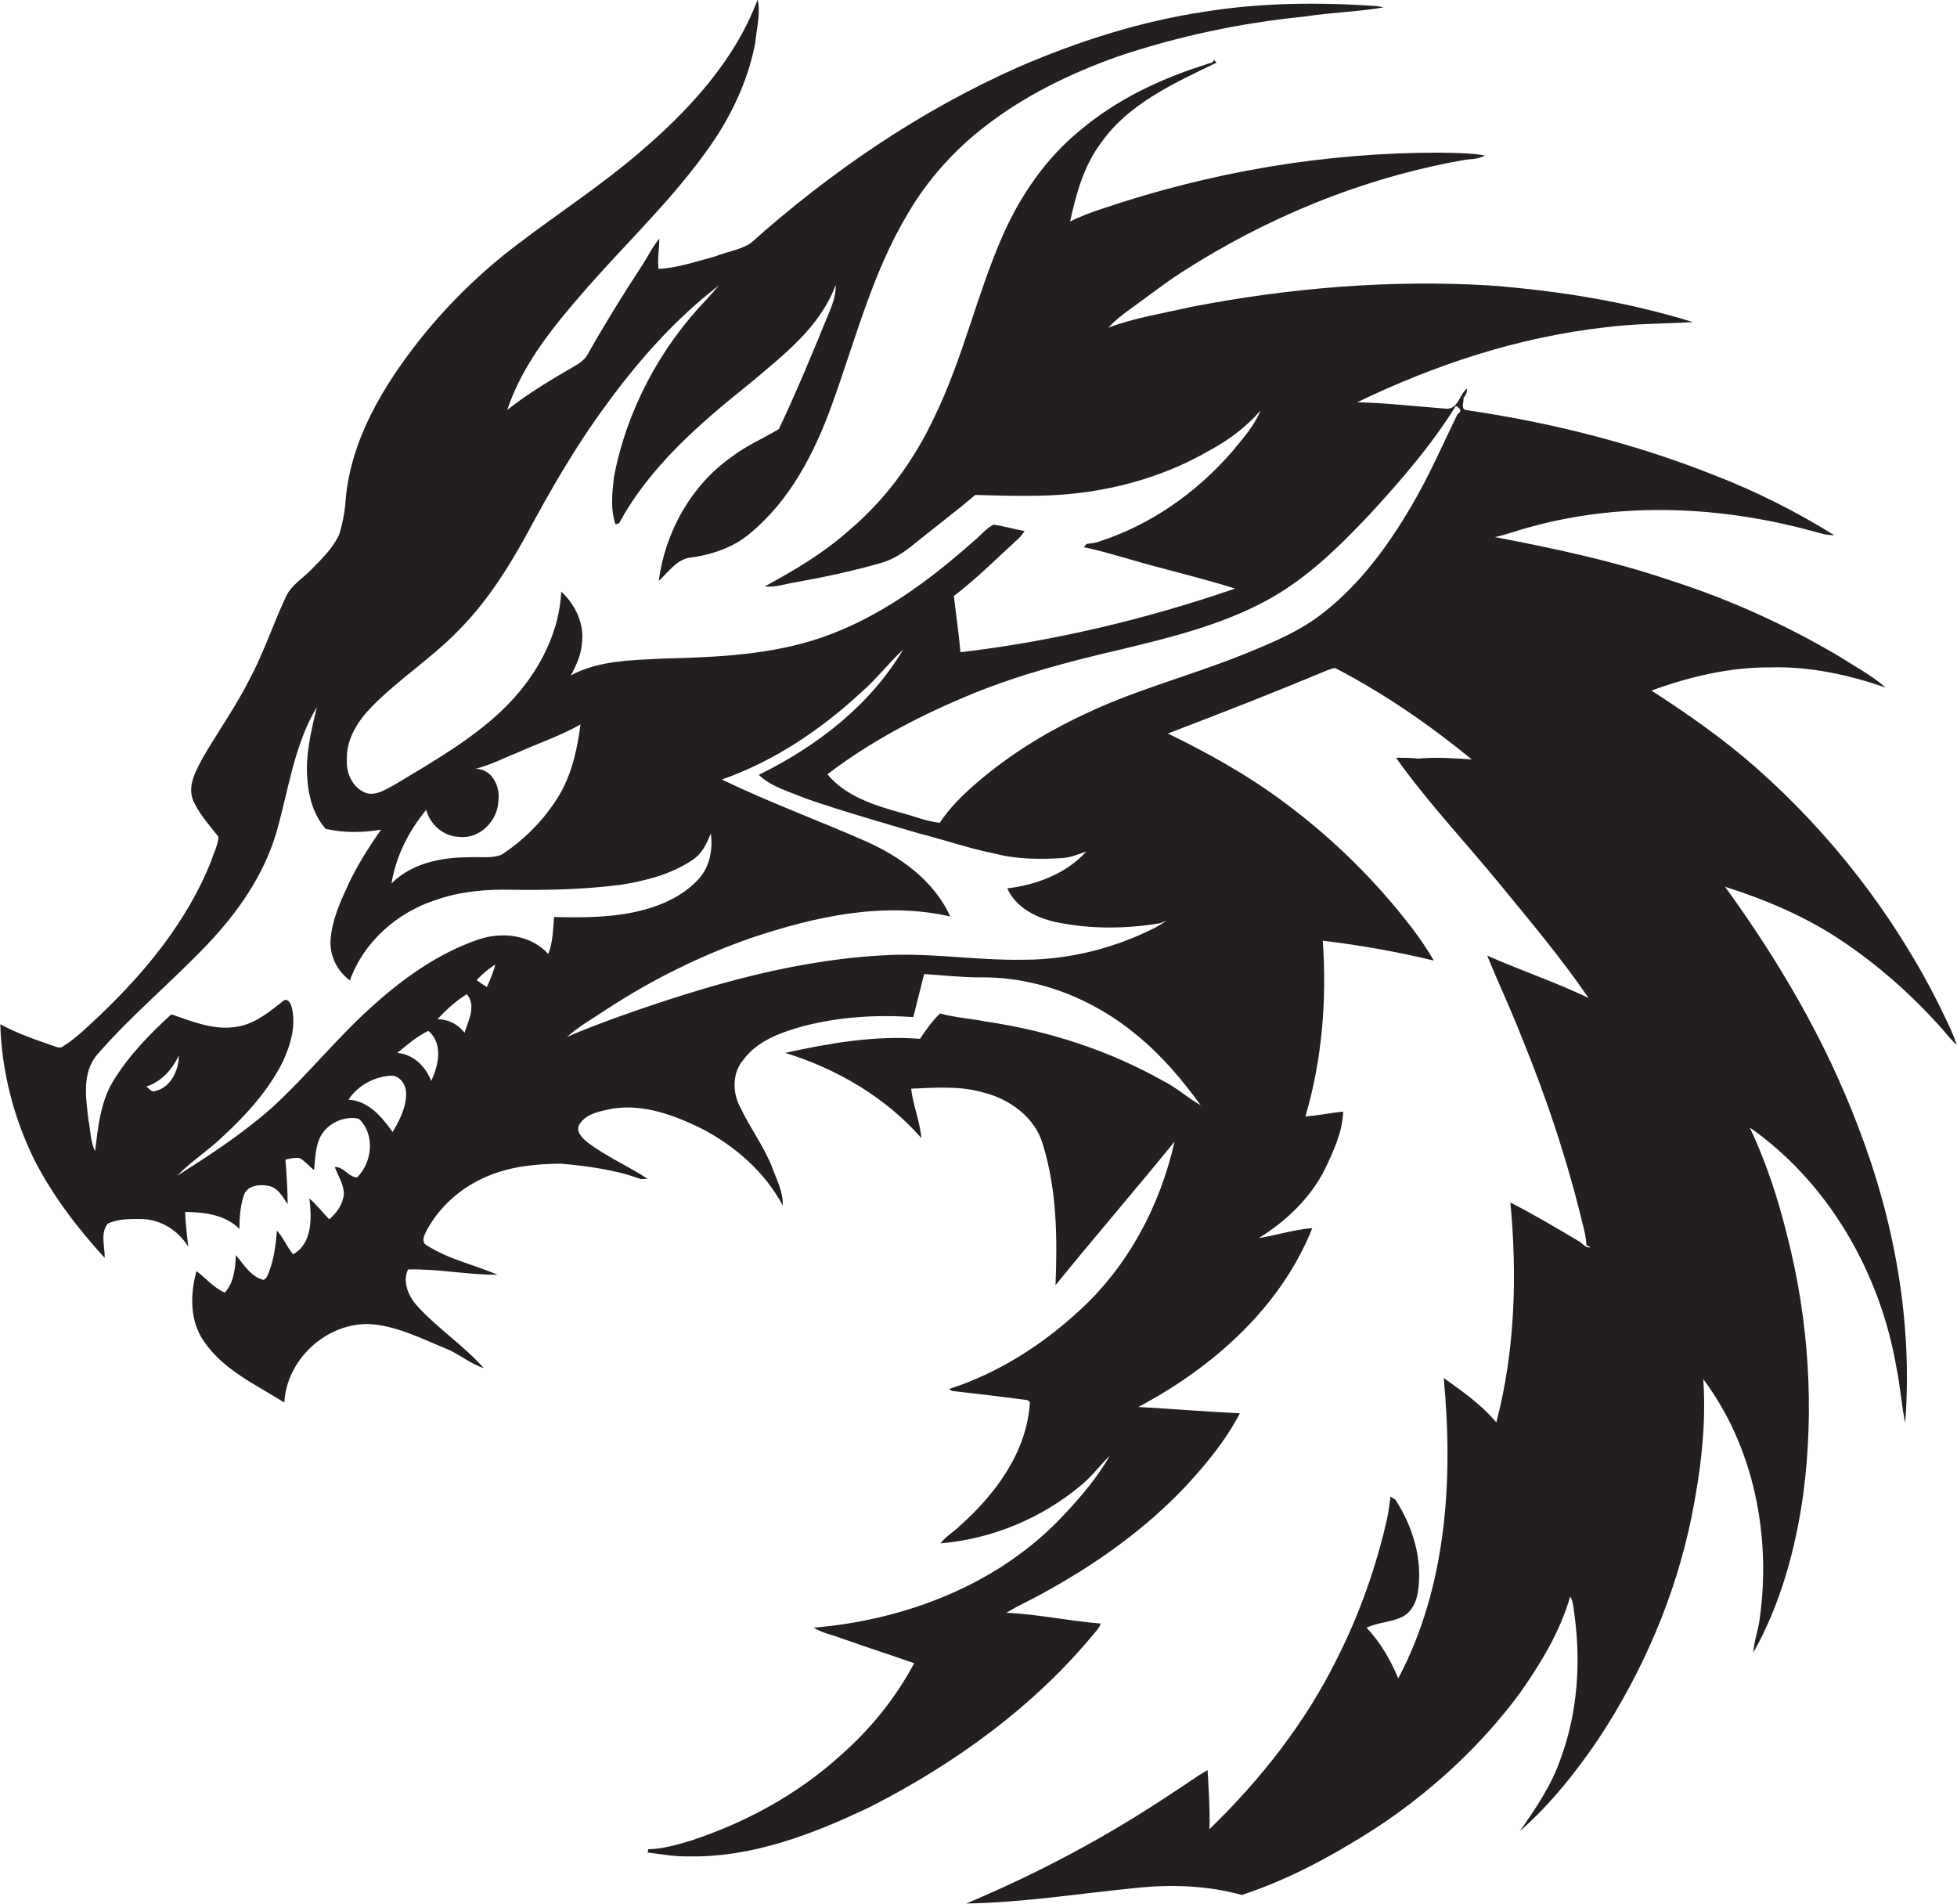 <?xml version="1.0" encoding="utf-8"?>
<!-- Generator: Adobe Illustrator 19.2.0, SVG Export Plug-In . SVG Version: 6.00 Build 0)  -->
<svg version="1.1" id="Layer_1" xmlns="http://www.w3.org/2000/svg" xmlns:xlink="http://www.w3.org/1999/xlink" x="0px" y="0px"
	 viewBox="0 0 710.3 691.1" enable-background="new 0 0 710.3 691.1" xml:space="preserve">
<path fill="#231F20" d="M703.4,363.9c-16.3-32.2-38.8-61.2-65.8-85.1c-11.9-10.5-24.9-19.6-38.2-28.2c13.8-5,28.4-8.5,43.2-8.4
	c14.3-0.4,28.4,2.7,41.8,7.3c-5.2-4.5-11.4-7.8-17.2-11.5c-19.3-11.4-40-20.7-61.3-27.5c-20.6-7-42-11.5-63.3-15.6
	c4.4-0.9,8.6-2.6,13-3.7c33.5-9.2,69.2-7.5,102.5,1.6c2.5,0.7,5,1.5,7.6,1.4c-13.7-8.5-28.1-15.8-43.1-21.6
	c-29.1-11.6-59.7-19.3-90.6-23.8c-1.9-0.5-0.6-3.1-0.8-4.5c0.9-0.8,1.3-2,1.2-3.3c-2.7,2.3-3.3,7.8-7.7,7.3
	c-10.7-0.8-21.4-2.1-32.1-2.3c28.3-13.7,58.7-23.7,90-27.2c10.6-1.4,21.3-1.3,31.9-1.9c-23.9-7.4-48.8-11.4-73.7-13.3
	c-36.4-2.2-72.9,0.9-108.6,7.8c-10,2.3-20.3,3.9-29.9,7.5c2.4-2.6,5.2-4.8,8-6.8c6.2-4.4,12.2-9.2,18.6-13.3
	c30.9-19.9,65.5-34.1,101.7-40.6c2.8-0.6,5.8-0.2,8.3-1.8c-5.4-0.9-10.8-0.9-16.2-1c-41.7-0.1-83.3,7-122.8,20.4
	c-3.9,1.3-7.8,2.7-11.5,4.6c2.2-10.1,5-20.4,11.4-28.8c10.1-14.2,26.6-21.5,41.8-28.9c-0.3-0.2-0.8-0.7-1-1c-0.3,1.4-2,1.2-2.9,1.7
	c-16.6,5.2-32.6,12.8-45.9,24.1c-12.2,10-21.3,23.3-27.7,37.6c-9.5,21.5-14.5,44.7-24.8,65.9c-7.4,15.9-17.9,30.4-31.4,41.7
	c-9.1,8.1-19.6,14.3-30.3,20.1c3.9,0.5,7.5-1,11.3-1.5c10.4-1.9,20.8-4.1,30.9-7c4.5-1.3,8.4-3.9,11.9-6.8c7.4-6,15-11.7,22.3-17.9
	c8.8,0.3,17.6,0.5,26.4,0.2c20.6-0.8,41.1-6.1,58.9-16.5c6.8-3.7,13.1-8.4,18.2-14.3c-2.3,5.7-6.5,10.2-10.3,14.9
	c-12.9,14.9-29.7,26.7-48.5,32.7c-1.4,0.5-2.8,0.6-4.3,0.8c-0.3,0.3-0.8,0.9-1,1.2c5.2,1,10.3,2.6,15.4,4c13.1,3.9,26.5,6.9,39.5,11
	c-32.3,11.1-65.8,19.1-99.7,23.1c-0.6-6.8-1.6-13.6-2.4-20.4c8.3-6.3,15.7-13.8,23.4-20.8c0.9-0.8,1.6-1.8,2.3-2.8
	c-3.8-0.6-7.5-1.8-11.3-2.3c-2.8,1.4-4.7,4-7.1,5.9c-16.3,14.5-34.3,27.8-55.1,35c-18.5,6.4-38.3,7.2-57.7,7.7
	c-11.3,0.6-23.3,0.6-33.5,6.1c2.1-3.8,3.9-8,4.1-12.5c0.6-6.7-2.7-13.4-7.6-17.9c-0.8,16.6-9.7,31.9-21.6,43.2
	c-11.5,10.9-25.5,18.8-38.9,26.9c-3.1,1.6-6.6,4.1-10.3,3c-4.9-1.8-7.4-7.3-7-12.3c-0.2-7.3,4-13.9,9-19c9.8-10,21.7-17.6,31.4-27.6
	c10-10,17.7-22,24.5-34.3c8.7-16.2,17.9-32.3,28.8-47.1c11.8-16.3,25.3-31.6,41.3-43.9c-1.4,1.6-2.8,3.3-4.2,4.8
	c-17.2,17.8-29.3,40.6-33.9,64.9c-0.6,5.6-1.3,11.5,0.6,17c0.3-0.1,1-0.3,1.3-0.4c11.2-20.7,29.4-36.3,47.5-50.8
	c12.1-10.2,25.5-20.4,31.1-35.7c0.2,4.6-1.9,8.8-3.6,13c-5.4,13.2-10.9,26.4-17,39.3c-5.6,3.4-11.8,6-17,10
	c-14.8,10.3-24.3,27.4-26.6,45.1c3.3-3,6-7.1,10.5-8.3c8.2-1,16.4-3.6,22.7-9c14.5-12,23.3-29.1,29.6-46.5
	c8.5-23.4,14.7-48,27.6-69.5c7.2-12.3,16.8-23,28.1-31.7c14.4-11.2,31-19.2,48.1-25.3c22-7.4,44.8-12.2,67.9-14.5
	c9.5-1.5,19.1-1.7,28.5-3.3c-0.8-0.2-1.6-0.4-2.4-0.5c-20.7-1.4-41.6-1.3-62.2,2c-23.5,3.5-46.3,10.8-68,20.2
	c-35.6,15.8-68.1,38-97.1,63.9c-4,2.5-8.8,3.1-13,4.8c-6.7,1.8-13.4,4.1-20.4,4.5c-0.4-3.7,0.3-7.3,0.3-11
	c-2.6,3.1-4.3,6.8-6.5,10.1c-6.8,10.4-13.3,20.9-19.4,31.7c-1,1.9-2.8,3.3-4.6,4.3c-8.5,5-17,9.9-24.7,16.1
	c5.7-17.2,17.5-31.2,29.2-44.6c16.1-18.3,34.1-35.1,47.4-55.6c6.3-10.1,11.2-21.2,13.4-33c0.5-5.2,2-10.5,0.9-15.8
	c-8.5,22.7-25.6,40.9-43.8,56.3c-13.8,11.7-29,21.6-43.4,32.6c-13,9.8-24.8,21.3-35,34c-13.9,17.5-26.2,37.9-27.5,60.7
	c-0.4,3.6-1.1,7.1-2.2,10.6c-2.3,5-6.4,8.9-10.2,12.8c-3.1,3.2-7.3,5.6-9.2,9.9c-4.5,9.6-7.8,19.7-12.8,29.2
	c-5,10-11.5,19.2-17.2,28.9c-2.5,4.8-5.8,10.2-3.6,15.7c2.2,4.9,5.9,9,9.2,13.2c-0.2,3.1-1.8,6-2.7,8.9
	c-8.6,21.5-23.5,39.8-40.2,55.7c-4.3,4-8.5,8.3-13.5,11.4c-1,0.9-2.3,0.3-3.4-0.1c-6.6-2.3-13.2-4.5-19.4-7.9
	c0.5,17,4.8,33.8,12.3,49.1c6.7,13.1,15.7,24.9,25.6,35.7c0.1-4.1-1.7-8.9,1.1-12.4c3.8-1.9,8.4-1.7,12.5-1.7
	c6.9,0.2,13.1,4.2,16.7,10c-0.4-4.2-1-8.4-1.1-12.6c6.9,0.1,14.6,1,19.7,6.2c0-4.2,0.3-8.5,1.7-12.5c1.3-3.4,5.9-3.8,9-3.1
	c3.4,0.7,5,4,6.8,6.6c0-5.4-0.4-10.8-0.8-16.2c1.7-0.3,3.4-0.8,5.2-0.5c2,1.1,3.4,3,5.2,4.3c0.4-3.7,0.4-7.5,1.8-11
	c2.1-5.5,8.8-8.9,14.4-7.6c6,5.5,5,15.8-0.6,21.3c-3.1-0.1-4.8-3.9-8.1-3.8c1.2,3.3,3.4,6.4,3.3,10c-0.4,3.6-2.6,6.7-5.3,9
	c-2.4-2.5-4.6-5.3-7.2-7.6c0.8,7,1.2,16.3-5.9,20.3c-2.3-2.7-3.5-6-5.9-8.6c-0.4,5-1,10.1-2.8,14.8c-0.5,1.1-0.8,2.6-2.1,3.1
	c-4.6-1.2-7.1-5.6-10-9c-0.2,4.8-0.7,9.9-4,13.6c-4-1.7-6.8-5.2-10.3-7.8c-2.3,8.4-2.5,18.2,2.8,25.6c7,10.3,18.8,15.6,29.1,22.1
	c0.8-15.5,14.9-28.6,30.3-28.5c10,0.4,19,5.1,28.1,8.8c4.9,1.9,8.9,5.6,14,7.2c-7.4-8.3-16.9-14.5-24.4-22.8c-3-3.4-5.2-8.6-3.1-13
	c10.9-0.3,21.6,2,32.5,1.9c-8.5-3.6-17.8-5.6-25.6-10.6c-2.5-1.3-0.8-4.2,0.1-5.9c4.7-8.5,12.4-15.2,21.3-19
	c8.5-3.8,18-4.7,27.2-4.8c9.8,0.9,19.7,2.2,29,5.6c0.8,0,1.7-0.1,2.5-0.1c-7.1-4.6-14.9-8-21.7-13.1c-1.8-1.5-4.5-3.8-3.2-6.5
	c2.5-4.2,7.9-5,12.3-5.9c11.1-1.7,22.2,2.4,32,7.2c12.2,6.3,23.1,15.8,29.6,28c0.2-5-2.3-9.5-3.9-14c-3.1-7.8-8.2-14.5-11.7-22
	c-2.7-5.2-2.7-12.3,1.3-16.9c5.2-7,13.8-10,21.8-12.2c13-3.4,26.6-4.2,39.9-3.3c1.3-5.2,2.6-10.4,3.9-15.6
	c6.7,0.4,13.4,1.2,20.2,1.2c20.9-0.3,41.4,7.8,57.3,21.2c8.8,7.2,16.2,16,22.9,25.2c-4.7-2.6-8.6-6.3-13.4-8.7
	c-20-11.3-42.1-18.4-64.8-21.7c-5.4-1.1-11-1.4-16.4-2.9c-2.9,2.7-5.1,6-7.3,9.2c-16.5-1.3-32.9,1.6-48.9,5.1
	c18.8,5.8,36.4,16.1,49.4,30.9c-0.5-6.1-3-11.8-3.7-17.9c8.8-0.4,17.7-1.1,26.3,1.4c9.5,2.4,18.7,9,21.5,18.8
	c5.1,16.5,5.3,34,4.6,51.1c14.2-17.5,29-34.6,43.2-52.1c-5.2,23.2-16.8,45.1-34.4,61.2c-13.6,12.6-29.7,22.9-47.5,28.6
	c0.3,0.2,0.9,0.5,1.2,0.7c9.1,1,18.2,2.1,27.3,3.3c0.2,0.2,0.7,0.6,0.9,0.7c-1,18-12.4,33.4-25.5,45c-2.2,2.3-5.1,3.7-6.9,6.3
	c18.7-1.6,36.7-9.1,51-21.1c3.9-3.2,6.8-7.2,10.4-10.7c-4.5,7.9-10.4,14.8-16.6,21.4c-23.3,25.1-57.2,38.2-90.9,41
	c3.1,1.9,6.8,2.6,10.2,3.9c8.7,3.1,17.5,5.9,26.3,9c-6.8,12.8-16.1,24.2-27,33.7c-15.5,14-34.3,24.2-54.1,30.7
	c-5,1.5-10.1,3-15.4,3.1c-0.1,0.3-0.2,0.9-0.2,1.2c4.9,0.6,9.7,1.5,14.6,1.4c23.4,0.5,45.8-8.2,66.6-18.2
	c30.5-15.6,59-36.2,80.9-62.8c0.9-1,1.9-2.1,2.3-3.5c-11.5-0.9-22.7-3.4-34.2-3.9c4.3-2.7,9-4.7,13.4-7.2c19-10.4,37-23.1,51.9-39
	c7.4-8,14.4-16.5,19.4-26.2c-12.3-0.6-24.5-1.6-36.8-2.3c26.9-14.3,51.6-36,63.1-64.9c-6.6,0.5-12.9,2.6-19.4,3.6
	c9.9-6.1,18.7-14.5,24-25c3.1-6.6,6.4-13.5,6.6-20.9c-4.6,0.5-9.1,1.4-13.7,1.8c6.1-20.7,7.8-42.4,6.3-63.8c13.6,1.6,27,4,40.3,7.2
	c-2.3-4-4.9-7.8-7.6-11.4c-13.2-17.3-28.9-32.8-46.4-45.8c-13.2-9.9-27.7-18-42.5-25.2c19.4-7.4,38.8-15,58-23
	c1.1-0.3,2.3-1.2,3.4-0.4c17.4,9.1,33.7,20.4,48.9,32.8c-6.5-0.4-12.9-0.9-19.4-0.3c-2.7-0.3-5.4-0.3-8.1-0.3
	c11.4,16.1,25.1,30.5,37.6,45.8c11.1,13.5,22.4,27,32.3,41.4c-12-5.8-24.7-10-36.8-15.4c4,9.9,8.6,19.6,12.5,29.6
	c9.1,22.2,16.7,45.1,22.3,68.5c0.6,2.3,1.1,4.6,1.2,7l1.5,0.7c-1.8,0.6-3-1.6-4.5-2.3c-8.1-4.8-16.2-9.6-24.6-13.9
	c2.5,26.6,1.7,53.8-5.1,79.8c-5.4-6.4-12.3-11.3-19.1-16.1c3.5,36.8,1.1,75.8-16.5,109c-2.8-6.7-6.5-13.1-11.5-18.4
	c4.2-2,9-1.9,13.1-4c3.3-1.7,4.9-5.3,5.5-8.7c1.9-11.8-1.7-23.8-8.1-33.7c-0.5-0.3-1.4-0.9-1.8-1.2c-0.4,2.8-0.7,5.5-1.3,8.3
	c-4,17.5-10,34.5-18.1,50.5c-11.5,23.3-27.7,43.9-46.3,61.9c0.2-7.1-0.3-14.3-0.7-21.4c-4.1,2.3-7.9,5.2-11.9,7.7
	c-23.8,16-49.2,29.6-75.7,40.7c20.5-0.3,40.8-3.6,61.2-5.6c12.9-1.4,26.2-1,38.8,2.5c17.2-5.6,33.2-14.4,48.4-24.1
	c20-13.1,38-29.6,52.3-48.8c7.7-10.9,14.8-22.5,18.5-35.4c0.9,1.4,1.1,3.1,1.3,4.8c2.7,18,1.6,36.7-4.7,53.9
	c-3.3,9.7-9.1,18.2-14.9,26.5c11.1-9.8,20.4-21.4,28.7-33.7c16-24.3,27.7-51.5,33.6-80.1c3.3-16.5,5.5-33.5,4.3-50.3
	c18.4,24.6,24.7,56.8,20.5,86.9c-0.5,4.2-2.1,8.1-2.3,12.3c9.9-17.6,15.3-37.5,18.1-57.4c4.1-31.3,2-63.5-5.9-94.1
	c-3.3-13.4-7.6-26.5-13.5-39c28.7,20.1,47.3,52.8,53.2,87c1.4,6.7,1.8,13.5,3.2,20.2c2.8-36.5-3.9-73.3-17-107.3
	c-11.8-31.3-28.8-60.3-48.4-87.3c15,4.8,29.7,11,42.8,19.9c12.6,8.5,24.1,18.6,34.3,29.8c2.4,2.5,4.4,5.4,7,7.7
	C708.6,374.1,705.8,369.1,703.4,363.9z M154.7,293.9c1.4,5.3,6.2,9.6,11.8,9.8c7.5,1,14.2-5.8,14.4-13.1c0.7-5.2-2.3-11.6-8.3-11.6
	c5.6-1.4,10.7-4.1,16-6.2c7.4-3.3,15.1-5.9,22.1-9.9c-1.3,9.8-3.5,19.7-9.2,28c-5.1,7.7-11.8,14.3-19.5,19.3
	c-3.7,1.4-7.7,0.7-11.6,0.9c-10.1,0-20.9,2.1-28.3,9.5C143.7,310.7,148.4,301.5,154.7,293.9z M56.5,395.9c-1.4,0.7-2.4-0.9-3.4-1.6
	c5.5-1.7,9.4-6.2,11.8-11.2C64.9,388.4,62,394.6,56.5,395.9z M142.5,410.8c-3.9-5.4-8.7-11.3-16-11.7c3.3-5.1,9-8.2,15-8.7
	c3.4-0.4,5.9,3.1,5.9,6.3C147.5,401.7,145.1,406.5,142.5,410.8z M156.5,392.3c-2-5.3-6.5-9.7-12.3-10.2c3.6-2.9,7.1-6,11.3-8
	C160.9,378.8,159.2,386.6,156.5,392.3z M168.6,374.8c-2.4-3.1-5.8-4.9-9.8-4.9c3.1-3.4,6.6-6.6,10.6-9.1
	C173,364.9,170,370.3,168.6,374.8z M176.7,358.2c-1.2-0.8-2.5-1.6-3.7-2.5c2-2.2,4.3-4.1,6.8-5.7C179,352.9,177.9,355.6,176.7,358.2
	z M201.1,332.8c-0.4,4.5-0.4,9.2-2.1,13.4c-6.4-7-16.8-8.2-25.5-5.2c-14,4.8-26.4,13.5-37.4,23.3c-13.3,11.7-24.3,25.7-37.3,37.6
	c-10.6,9.4-22.5,17.2-34.5,24.8c5-5.2,11.1-9,16.3-14c8.6-7.9,16.7-16.8,22-27.3c2.9-6.2,5-13.4,3.2-20.2c-0.4-1.1-1.4-3-2.8-2.1
	c-5,3.9-10,8.2-16.4,9.4c-8.4,1.7-16.6-1.7-24.4-4.4c-7.9,7.2-15.5,15-21.1,24.2c-4.7,7.7-5.5,16.8-6.6,25.5
	c-1.7-3.5-1.6-7.5-2.4-11.3c-0.9-8-2.5-17.3,3.3-23.9c12.4-14.3,27-26.3,40-40c10.9-11.5,20.2-24.8,24.8-40.1
	c4.5-15.4,6.4-31.9,14.8-45.9c-2.1,8.8-4.3,17.7-3.4,26.8c0.5,6.3,2.4,12.6,6.6,17.4c6.6,1.5,13.4,1.4,20.1,0.3
	c-4.7,6.7-9,13.5-12.4,21c-2.7,5.9-5.4,12.1-5.9,18.7c-0.5,5.8,2.3,11.6,7,15c5-14,17.2-24.7,31.2-29.2c8.8-3.1,18.1-3.9,27.3-3.7
	c13.3,0.2,26.6-0.1,39.8-1.8c9.2-1.5,18.5-3.8,26.3-9.2c3.3-2.2,4.9-5.9,6.4-9.4c0.8,6-0.5,12.5-4.8,16.9
	c-6.9,7.3-16.9,10.7-26.6,12.3C218.2,333,209.6,333,201.1,332.8z M419.4,336.6c-14.8,7.5-31.3,11.7-47.9,11.7
	c-15.3,0.3-30.6-2.1-46-1.8c-34.3,1-67.7,10.7-99.9,22.1c-6.7,2.4-13.3,4.9-19.8,7.7c4.4-3.9,9.6-6.8,14.5-10.1
	c16.4-10.7,34.1-19.5,52.6-25.9c23-7.7,47.9-13.2,72-7.7c-5.9-13-18.2-21.8-30.9-27.4c-17.3-7.6-35-14.1-52-22.3
	c18.8-6.6,35.7-17.9,50.3-31.4c5.6-4.8,10.1-10.7,15.5-15.8c-12,20.3-31.4,35.2-52.4,45.5c4.7,4.5,11.2,6.1,17.1,8.6
	c13.6,4.7,27.4,8.6,41.2,12.7c9.2,2.3,18.2,5.5,27.5,7.3c8,2.1,16.3,2.1,24.4,1.6c3-0.2,5.9-1.4,8.7-2.4
	c-7.3,8.1-18.1,12.1-28.7,13.4c3.3,7.3,11,10.9,18.4,12.4c12.1,2.4,24.6,2.3,36.8,0.3c0.8-0.3,1.7-0.6,2.6-0.9
	C422.1,335,420.7,335.8,419.4,336.6z M529,150.3c-5.5,11.3-10.5,22.9-17,33.8c-8.3,14.1-18.2,27.6-31.1,37.8
	c-8.7,7.1-19.3,11.4-29.6,15.6c-19.1,7.7-39.2,12.8-57.9,21.8c-14.3,6.7-27.8,15.1-39.7,25.5c-4.7,4.1-9.2,8.6-12.6,13.8
	c-4.9-0.5-9.5-2.5-14.3-3.7c-9.6-2.7-19.8-5.9-26.5-13.9c16.1-12.3,34.3-21.7,53.1-29.4c17.3-7,35.3-11.7,53.4-15.9
	c17.8-4.3,35.9-8.7,52.2-17.4c14.8-7.8,26.9-19.7,38.3-31.8c11.3-12.3,22.3-25,31.1-39.2C529.5,147.9,531.1,149.1,529,150.3z"/>
</svg>
